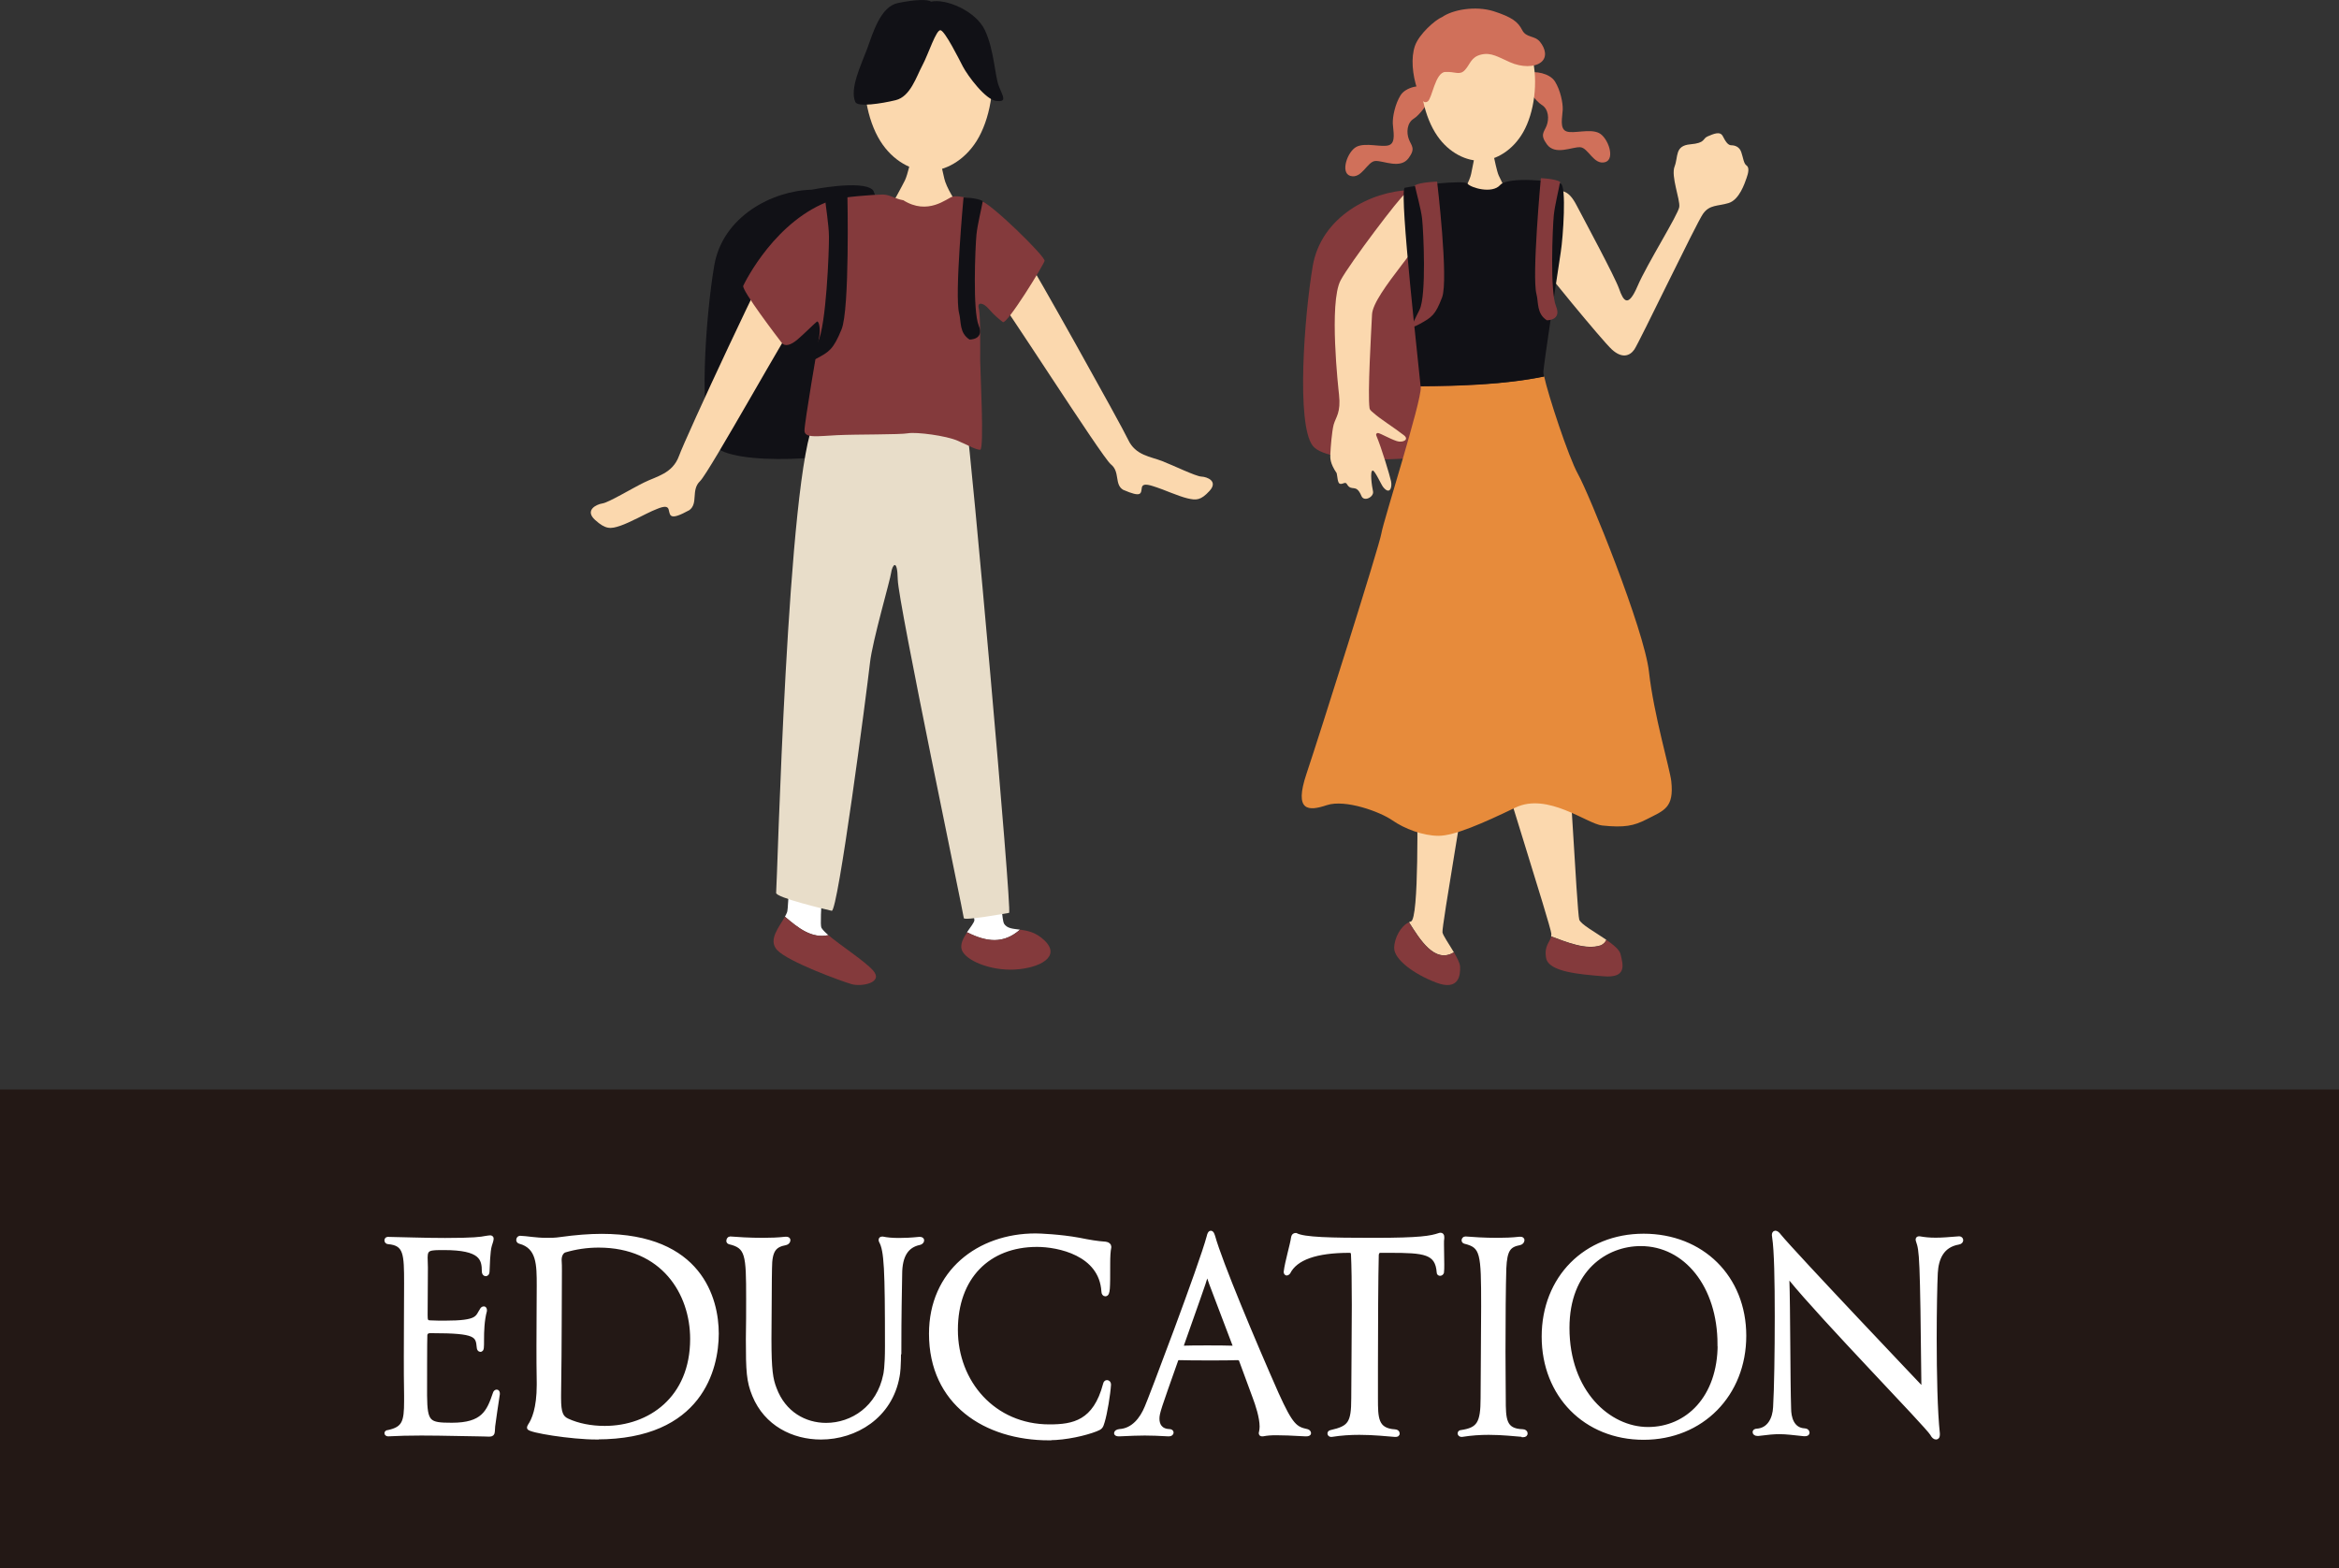 <svg id="_レイヤー_2" data-name="レイヤー 2" xmlns="http://www.w3.org/2000/svg" viewBox="0 0 170 114"><rect x="0" y="0" width="170" height="114" fill="#333333" stroke="none"/><defs><style>.cls-3{fill:#fff}.cls-4{fill:#111116}.cls-6{fill:#d0705a}.cls-7{fill:#843a3c}.cls-9{fill:#fbd8ae}</style></defs><g id="text"><path fill="#231815" d="M0 79.19h170V114H0z"/><path d="M28.22 104.25c-.08 0-.13-.04-.13-.08s.04-.08.13-.08c1.16-.25 1.3-.75 1.3-2.26v-.42c-.02-.98-.02-1.94-.02-2.84 0-2.05.02-3.84.02-5.28 0-2.15-.02-2.9-1.3-3.01-.08 0-.13-.06-.13-.13 0-.04.04-.1.08-.1 1.22.02 2.67.08 4.18.08 2.06 0 2.62-.08 2.96-.15.15-.02.25-.04.31-.04s.11.02.11.08c0 .08-.04.25-.13.5-.13.42-.15 1.52-.17 1.9 0 .13-.06.19-.13.19s-.13-.08-.13-.19c0-.94-.19-1.71-2.9-1.71-1.03 0-1.34 0-1.34.69 0 .19.02.58.02.73 0 .13-.02 3.28-.02 3.47 0 .35.02.52.36.52.38.02.73.02 1.03.02 2.52 0 2.33-.38 2.73-.98.04-.04.06-.06.11-.06s.08.04.08.13v.04c-.19.71-.21 1.52-.21 2.09 0 .61 0 .75-.12.75-.04 0-.11-.06-.11-.17-.08-.9-.17-1.19-3.38-1.19h-.17c-.17 0-.31.08-.34.27-.02.23-.02 4.01-.02 4.41.02 2 .25 2.13 1.95 2.13 2.27 0 2.67-.92 3.13-2.28.02-.08.08-.13.13-.13s.08.04.08.15v.02c-.1.67-.29 1.9-.34 2.34-.04.52.02.61-.32.61-.17 0-.4-.02-.76-.02-.76 0-2.46-.06-4.14-.06-.86 0-1.7.02-2.42.06h-.02zm15.16.23c-1.87 0-4.93-.5-4.93-.71 0-.04.02-.08.06-.15.27-.4.65-1.23.65-2.97v-.15c-.02-1-.02-1.88-.02-2.65 0-1.8.02-3.13.02-4.41 0-1.52 0-2.82-1.39-3.19-.06-.02-.1-.06-.1-.13s.06-.15.12-.15c.53.02 1.13.15 1.93.15.32 0 .65 0 1.03-.06 1.09-.15 2.08-.23 2.98-.23 7.16 0 8.36 4.59 8.36 7.1s-1.15 7.54-8.71 7.54zm-2.69-12.13c-.02 2.11 0 5.05-.06 9.02v.25c0 1.06.15 1.42.61 1.63.76.35 1.7.54 2.71.54 3.28 0 6.36-2.15 6.36-6.47 0-3.34-2.12-6.79-6.8-6.79-.86 0-1.7.13-2.44.35-.23.06-.4.33-.4.69.02.19.02.61.02.77zm24.65 5.59c0 1.46-.06 1.86-.11 2.11-.52 2.9-3.06 4.43-5.56 4.43-2.02 0-3.99-.98-4.85-3.07-.42-1.02-.46-1.75-.46-4.09.02-.98.02-2.03.02-2.94 0-3.19-.04-3.78-1.36-4.09-.06-.02-.08-.06-.08-.1 0-.08.06-.17.12-.17.5.04 1.41.1 2.37.1.57 0 1.13-.02 1.66-.08h.06c.1 0 .15.04.15.1 0 .08-.08.19-.19.21-.8.15-1.15.48-1.15 1.84-.02.58-.02 3.26-.04 5.12 0 2.26.11 2.94.38 3.63.67 1.8 2.2 2.63 3.74 2.63 1.91 0 3.82-1.25 4.3-3.63.02-.08.13-.58.13-2.07 0-5.64-.06-6.97-.44-7.66-.02-.04-.02-.06-.02-.1 0-.06.04-.08.11-.08h.04c.29.06.67.1 1.18.1.4 0 .88-.02 1.47-.08h.04c.11 0 .17.04.17.1 0 .08-.08.17-.19.19-.92.19-1.41.9-1.41 2.28-.02 1.06-.06 3.22-.06 5.35zm10.92 6.6c-4.66 0-8.59-2.57-8.59-7.6 0-4.49 3.46-7.14 7.6-7.14.29 0 1.78.06 3.15.31.74.15 1.32.25 1.93.29.19.02.27.13.27.21v.04c-.06.29-.08.71-.08 1.19 0 1.86 0 2.23-.21 2.23-.06 0-.13-.06-.13-.21-.17-2.76-3.3-3.38-4.83-3.38-3.55 0-5.9 2.36-5.9 6.18s2.75 7.02 6.8 7.02c1.74 0 3.32-.29 4.05-3.07.02-.1.08-.15.13-.15.08 0 .15.06.15.17-.04.69-.27 2.09-.46 2.71-.11.38-.15.42-.5.56-.74.29-2.16.63-3.38.63zm13.93-5.7c-.02-.06-.13-.13-.23-.13-.55.02-1.22.02-1.91.02-.92 0-1.83 0-2.33-.02-.15 0-.21.06-.23.13-1.24 3.51-1.37 3.84-1.37 4.28s.21.88.88.9c.1 0 .15.06.15.1 0 .06-.06.13-.19.13h-.04c-.76-.04-1.2-.06-1.72-.06-.44 0-.99.02-1.85.06h-.04c-.13 0-.19-.04-.19-.08 0-.06.08-.13.25-.15.99-.06 1.62-.88 1.97-1.73.21-.44 3.97-10.36 4.51-12.4.04-.19.1-.29.15-.29.06 0 .1.06.17.27.52 1.88 2.94 7.64 4.62 11.44 1.05 2.32 1.36 2.53 2.2 2.71.08.02.15.08.15.15 0 .04-.06.08-.21.08h-.04c-1.03-.06-1.66-.08-2.1-.08s-.69.02-1.01.08h-.04c-.08 0-.1-.02-.1-.08 0-.02 0-.06.02-.1.02-.1.04-.25.04-.38 0-.69-.32-1.63-.5-2.11l-1.01-2.74zm-4.33-1v.04s.02.08.08.08c.5-.02 1.16-.02 1.81-.02s1.3 0 1.85.02c.1 0 .17-.02.17-.08 0-.02-.02-.04-.02-.06-.92-2.44-1.87-4.89-1.89-5.01s-.06-.17-.1-.17-.08.04-.13.15c-.02.15-.9 2.61-1.76 5.05zm15.52 6.45c-.57-.04-1.51-.15-2.58-.15-.65 0-1.32.04-2.02.15h-.04c-.06 0-.11-.04-.11-.1 0-.04.02-.08.11-.1 1.36-.31 1.62-.63 1.62-2.46 0-1.52.04-4.34.04-6.77 0-1.52-.02-2.88-.06-3.68 0-.17-.08-.27-.27-.27q-3.63 0-4.43 1.57s-.08.08-.11.08c-.04 0-.08-.04-.08-.1v-.02c.08-.69.48-2.03.53-2.46.02-.17.1-.21.17-.21h.04c.59.31 2.52.35 5.67.35 3.4 0 4.14-.15 4.74-.35.04-.02.06-.02.11-.02.06 0 .11.04.11.15v.1c-.02.08-.02.25-.02.44 0 .42.02.98.02 1.46 0 .23 0 .44-.02.58-.02.06-.08.1-.13.1-.06 0-.1-.02-.1-.1-.11-1.48-1.03-1.57-3.57-1.57h-.65c-.21 0-.27.13-.29.29-.04 1.48-.06 5.3-.06 8.1v2.34c0 1.42 0 2.32 1.39 2.4.12 0 .19.08.19.15s-.04.1-.15.1h-.02zm9.3 0c-.57-.04-1.45-.15-2.48-.15-.61 0-1.26.04-1.95.15h-.04c-.06 0-.12-.06-.12-.1 0-.06.04-.1.12-.1 1.26-.19 1.55-.63 1.55-2.46 0-1.65.04-4.41.04-6.68 0-3.9-.04-4.38-1.34-4.7-.06-.02-.08-.06-.08-.1 0-.06.04-.13.13-.13.5.04 1.36.1 2.31.1.53 0 1.09-.02 1.62-.08h.06c.11 0 .15.04.15.1 0 .08-.08.19-.19.21-.8.15-1.07.48-1.13 1.84-.04 1.25-.06 3.78-.06 6.06 0 1.32.02 2.55.02 3.4 0 1.52.02 2.34 1.38 2.38.13 0 .21.08.21.15s-.04.13-.17.13h-.02zm1.52-7.14c0-4.26 3.04-7.33 7.26-7.33s7.31 3.01 7.31 7.27-3.09 7.41-7.31 7.41-7.26-3.09-7.26-7.35zm12.78.56c0-4.26-2.46-7.29-5.73-7.29-2.54 0-5.33 1.84-5.33 6.1 0 4.66 3 7.35 5.86 7.35s5.21-2.28 5.21-6.16zm17.43-7.7c.06 0 .13.06.13.13s-.06.15-.19.17c-1.22.21-1.6 1.17-1.66 2.21-.04.84-.08 2.71-.08 4.76 0 2.55.06 5.37.23 6.91v.08c0 .15-.04.21-.13.21s-.19-.08-.29-.27c-.36-.61-7.92-8.35-10.31-11.3-.08-.13-.15-.19-.19-.19-.02 0-.02.02-.02.08v.08c.08 2.34.06 7.48.13 9.5 0 .61.19 1.55 1.15 1.59.11 0 .19.08.19.17 0 .06-.06.1-.19.1h-.06c-.8-.08-1.26-.15-1.79-.15-.4 0-.84.04-1.53.13h-.06c-.15 0-.21-.06-.21-.13 0-.04.04-.1.17-.1.88-.06 1.28-.86 1.32-1.71.08-1.34.12-4.03.12-6.6s-.04-4.8-.19-5.76c0-.06-.02-.1-.02-.15 0-.1.04-.17.1-.17s.17.06.29.23c1.05 1.29 10.44 11.17 10.44 11.17.02 0 .04-.02.04-.1-.1-9.73-.15-9.98-.4-10.71-.02-.04-.02-.08-.02-.1 0-.06.04-.08.08-.08h.06c.34.06.69.1 1.16.1s.96-.04 1.7-.1h.02z" fill="#fff" stroke="#fff" stroke-miterlimit="10" stroke-width=".3"/><path class="cls-6" d="M103.72 6.3c-.43-.15-1.54 0-1.93.63-.39.63-.58 1.54-.56 2.05.02.51.25 1.38-.27 1.57-.51.19-1.71-.22-2.37.12-.66.34-1.19 1.88-.46 2.11.85.26 1.24-1.06 1.84-1.08.59-.03 1.81.61 2.41-.21.52-.71.21-.87.02-1.36-.19-.49-.15-1.2.36-1.51.4-.25 1.02-1.06 1.13-1.47.13-.47.16-.55-.16-.84zm7.37-1c.43-.15 1.54 0 1.93.63.39.63.58 1.54.56 2.05-.02.51-.25 1.38.27 1.57.51.19 1.71-.22 2.37.12.66.34 1.19 1.88.46 2.11-.85.26-1.24-1.06-1.84-1.08-.59-.03-1.81.61-2.41-.21-.52-.71-.21-.87-.02-1.36.19-.49.15-1.2-.36-1.51-.4-.25-1.02-1.06-1.13-1.47-.13-.47-.16-.55.16-.84z"/><path class="cls-7" d="M102.48 13.82c-2.83.07-6.46 1.93-7.07 5.52s-1.21 11.49 0 13.06c1.21 1.58 9.69 1.04 11.51 0 1.82-1.04.81-17.85 0-18.58-.81-.73-4.44 0-4.44 0z"/><path class="cls-9" d="M110.71 9.6c-.76 1.34-1.99 2.04-3.04 2.08-1.05.05-2.34-.54-3.21-1.81-1.83-2.65-2.05-8.79 2.74-9 4.79-.21 5.1 5.93 3.51 8.73z"/><path class="cls-9" d="M107.17 11.34c.11 0 1.24-.04 1.38-.06.06.25.24 1.18.38 1.48s.66 1.39.8 1.54c-.25.42-3.17.41-3.73 0 .3-.15.83-1.2.92-1.65.08-.45.25-1.15.25-1.32zm5.65 2.51c.72 0 1.17-.07 1.76 1.06.59 1.13 2.79 5.2 3.1 6.09.31.89.65 1.4 1.34-.21.69-1.61 2.96-5.2 3.03-5.75s-.62-2.23-.34-2.94c.28-.72 0-1.51 1.14-1.61 1.14-.1.86-.41 1.27-.58.41-.17.9-.41 1.1 0 .21.41.38.65.62.65s.59.1.72.51c.14.41.17.82.38.96s.14.53 0 .91c-.14.39-.52 1.58-1.31 1.82s-1.38.1-1.86.79c-.48.68-4.65 9.38-4.99 9.86-.34.48-.9.65-1.62 0-.72-.65-5.25-6.2-5.59-6.71-.34-.51 1.25-4.86 1.25-4.86zm3.52 54.87c.22-.11.35-.25.41-.41-.83-.57-1.86-1.13-1.97-1.47-.17-.55-.83-13.8-1.07-15.44 0 0-4.92 2.67-4.92 3.18s3.92 12.7 3.96 13.28c0 .07 0 .14-.01.2 1.14.42 2.53 1 3.6.65z"/><path class="cls-7" d="M117.78 69.34c-.08-.31-.51-.67-1.03-1.03-.07.16-.19.3-.41.41-1.07.36-2.46-.23-3.6-.65-.09.43-.52.65-.37 1.55.17 1.03 2.48 1.2 4.17 1.34 1.69.14 1.45-.79 1.24-1.61z"/><path class="cls-9" d="M105.67 69.22c-.35-.6-.79-1.22-.83-1.45-.07-.38 1.82-11.16 1.79-11.57 0 0-3.58.14-3.61 1.3-.03 1.16.14 9.35-.48 9.48-.04 0-.09.03-.13.05.77 1.22 1.87 3.05 3.27 2.18z"/><path class="cls-7" d="M105.67 69.22c-1.41.86-2.5-.97-3.27-2.18-.57.24-1.07 1.13-1.07 1.87 0 .79 1.34 1.85 3.03 2.5 1.69.65 1.79-.55 1.76-1.16-.01-.24-.21-.62-.44-1.02z"/><path d="M94.96 56.23c.93-2.77 5.3-16.57 5.44-17.46.14-.89 2.93-9.62 2.86-10.61v-.09c2.83-.02 6.09-.12 8.97-.71.28 1.32 1.76 5.84 2.46 7.1.79 1.4 4.82 11.3 5.16 14.38.34 3.08 1.53 7.09 1.62 7.94.21 1.95-.52 2.12-1.79 2.77-.93.48-1.62.62-3.24.45-1.09-.12-3.96-2.43-6.3-1.3-2.34 1.13-4.44 2.05-5.58 2.05s-2.48-.51-3.37-1.13c-.89-.62-3.41-1.54-4.75-1.1-1.34.45-2.41.48-1.48-2.29z" fill="#e78b3b"/><path class="cls-6" d="M104.8 1.25c.77-.55 2.44-.85 3.77-.43 1.33.43 1.76.77 2.06 1.36s.9.38 1.29.85.56 1.11.09 1.49-1.42.38-2.27 0c-.86-.38-1.37-.73-2.1-.55s-.77.68-1.16 1.11-.71.11-1.44.15c-.73.04-.95 1.92-1.27 2.14-.34.23-.55-.26-.76-.88-.36-1.06-.47-2.3-.17-3.16.3-.85 1.46-1.88 1.97-2.09z"/><path class="cls-9" d="M104.56 15.25c-.76 2.09-4.77 6.05-4.84 7.61-.06 1.25-.33 5.78-.18 6.81.03.18.27.31.27.33.55.49 1.46 1.04 2.22 1.63.43.33-.09.57-.51.43-.52-.17-1.13-.54-1.37-.59-.1.01-.17.08-.11.21.37.87.97 2.87 1.06 3.29.1.46-.09 1.04-.58.42-.14-.18-.6-1.21-.75-1.19-.22.02-.06 1.14.02 1.5.1.41-.65.81-.84.35-.4-.96-.71-.26-1.06-.87-.12-.2-.31.05-.51-.02-.17-.06-.17-.53-.23-.77-.49-.72-.47-1.1-.46-1.37.02-.49.11-1.64.24-2.15.16-.57.54-.87.39-2.2-.04-.37-.75-6.68.12-8.3.66-1.24 4.39-6.16 4.64-6.23 1.99-.52 2.06.79 2.47 1.1z"/><path class="cls-4" d="M102.08 13.65c.65-.14 4.34-.6 4.58-.3.24.3 1.79.76 2.37.1.59-.66 3.99-.27 4.41-.1s.17 3.9 0 4.96-1.24 8.18-1.27 8.73c0 .06.02.18.05.33-2.88.59-6.14.69-8.97.71-.13-1.48-1.54-13.82-1.17-14.42z"/><path class="cls-7" d="M102.83 13.47c.44-.24 1.62-.27 1.62-.27s.85 7.13.36 8.42-.76 1.45-1.63 1.93c-.87.48-.5 0 0-1.05s.28-5.66.18-6.6c-.08-.72-.42-1.89-.53-2.44zm10.57-.25c-.39-.24-1.41-.27-1.41-.27s-.66 7.12-.32 8.42c.16.6 0 1.43.76 1.91 0 0 1.1.02.66-1.03-.44-1.05-.25-5.66-.16-6.6.07-.72.37-1.89.46-2.44z"/><path class="cls-9" d="M74.63 18.82c.25.23 6.84 12.02 7.37 13.15.53 1.13 1.61 1.21 2.46 1.54.85.33 2.44 1.11 2.86 1.13.43.02 1.23.34.59 1.04s-.97.69-1.61.54c-.64-.15-1.84-.68-2.21-.79-.36-.11-1.03-.4-1.1.01-.07.42.02.76-1.36.16-.65-.39-.21-1.31-.89-1.85-.67-.54-7.98-12.06-8.67-12.74-.7-.68 1.52-2.31 2.55-2.19z"/><path class="cls-3" d="M57.05 66.63c.07-.12.12-.24.16-.34.24-.76.45-17.62.59-18.14 0 0 3.47-.21 3.43.55-.03.76-1.87 18.07-1.53 18.73.08.14.26.33.51.54-1.22.27-2.21-.53-3.16-1.34z"/><path class="cls-7" d="M57.05 66.63c.95.81 1.94 1.61 3.16 1.34.89.76 2.61 1.86 3.24 2.56.8.9-.83 1.21-1.56 1-.73-.21-4.61-1.62-5.41-2.48-.68-.74.16-1.68.57-2.42z"/><path class="cls-4" d="M58.98 13.79c-2.83.07-6.46 1.93-7.07 5.52-.61 3.59-1.21 11.49 0 13.06 1.21 1.58 9.69 1.04 11.51 0 1.82-1.04.81-17.85 0-18.58-.81-.73-4.44 0-4.44 0z"/><path class="cls-9" d="M63.98 10.25c.91 1.46 2.32 2.18 3.5 2.18s2.58-.72 3.5-2.18C72.89 7.2 72.85.33 67.48.33s-5.41 6.87-3.5 9.92z"/><path class="cls-9" d="M68.27 11.25c-.16 0-1.76-.05-1.96-.07-.08.33-.34 1.53-.54 1.93s-.94 1.8-1.14 2c.36.55 4.5.53 5.3 0-.42-.2-1.18-1.56-1.3-2.14-.12-.58-.36-1.49-.36-1.71z"/><path class="cls-3" d="M66.44 45.82s3.92-1.28 4.54-.99c.62.29 1.55 21.58 1.99 22.3.22.36.64.37 1.16.44-1.2 1.06-2.43.91-3.85.19.26-.38.54-.72.54-.89 0-.36-4.08-19.82-4.39-21.05z"/><path class="cls-7" d="M74.14 67.57c.53.07 1.16.19 1.78.79 1.22 1.18-.35 2-2.15 2.11-1.81.1-3.61-.67-3.87-1.44-.13-.4.12-.86.39-1.27 1.42.71 2.65.86 3.85-.19z"/><path d="M59.23 30.57c-1.99 3.5-2.75 33.98-2.82 34.32-.07.34 3.6 1.21 4.04 1.31.45.1 2.53-15.81 2.78-18.02.17-1.58 1.48-6.04 1.54-6.56.07-.51.45-1.13.48.51.03 1.64 4.8 24.39 4.8 24.6s3.05-.34 3.29-.38c.24-.03-2.85-34.46-3.06-35.14-.21-.68-11.05-.65-11.05-.65z" fill="#e8ddc9"/><path class="cls-9" d="M56.97 17.11c-1.03 1.51-7.16 14.74-7.62 16.03-.47 1.29-1.64 1.48-2.54 1.93-.9.44-2.56 1.45-3.02 1.52-.46.07-1.31.5-.54 1.2s1.13.66 1.82.43c.69-.23 1.95-.92 2.33-1.08.39-.15 1.09-.54 1.2-.1s.06.83 1.5.04c.67-.49.1-1.46.78-2.11.68-.65 6.59-11.34 7.28-12.15s-.09-5.94-1.2-5.71z"/><path class="cls-7" d="M65.63 14.55c-.58-.1-.96-.41-1.48-.41s-2.99.17-3.69.41c-4.07 1.4-6.3 5.92-6.44 6.22-.14.31 2.56 3.84 2.8 4.15.24.31.69.14 1.14-.24.45-.38 1.27-1.2 1.41-1.3.14-.1.28.51.17 1.1-.1.58-1.07 6.23-1.07 6.81s.93.41 2.38.34c1.45-.07 4.58-.03 5.16-.14.59-.1 2.75.17 3.61.55s1.31.65 1.62.65 0-5.82 0-6.5.03-3.29-.1-3.77c-.14-.48.31-.45.72.03s.76.75 1.03.96c.28.21 2.96-4.14 3.03-4.45.07-.31-3.92-4.21-4.61-4.35-.69-.14-1.65-.43-2.07-.32-.41.11-1.79 1.41-3.61.25z"/><path class="cls-4" d="M59.95 14.33c.47-.24 1.64-.19 1.64-.19s.18 8.36-.43 9.81c-.6 1.46-.9 1.62-1.81 2.11-.92.49-.5-.04.1-1.22s.81-6.56.8-7.65c-.01-.85-.24-2.23-.3-2.87zm11.49.29c-.39-.24-1.41-.27-1.41-.27s-.66 7.12-.32 8.42c.16.6 0 1.43.76 1.91 0 0 1.1.02.66-1.03-.44-1.05-.25-5.66-.16-6.6.07-.72.37-1.89.46-2.44zM67.67.12c1.05-.24 3.26.66 3.92 2.09.67 1.43.71 3.3 1.01 4.06.3.76.61 1.15-.18 1.07-.79-.08-2.08-1.83-2.43-2.49-.34-.66-1.29-2.55-1.62-2.65-.32-.1-.89 1.73-1.33 2.55-.44.82-.87 2.27-1.94 2.53s-2.76.51-2.93.14c-.44-.95.42-2.71.85-3.86.42-1.15.97-3.08 2.24-3.34 1.27-.26 2.16-.28 2.41-.1z"/></g></svg>